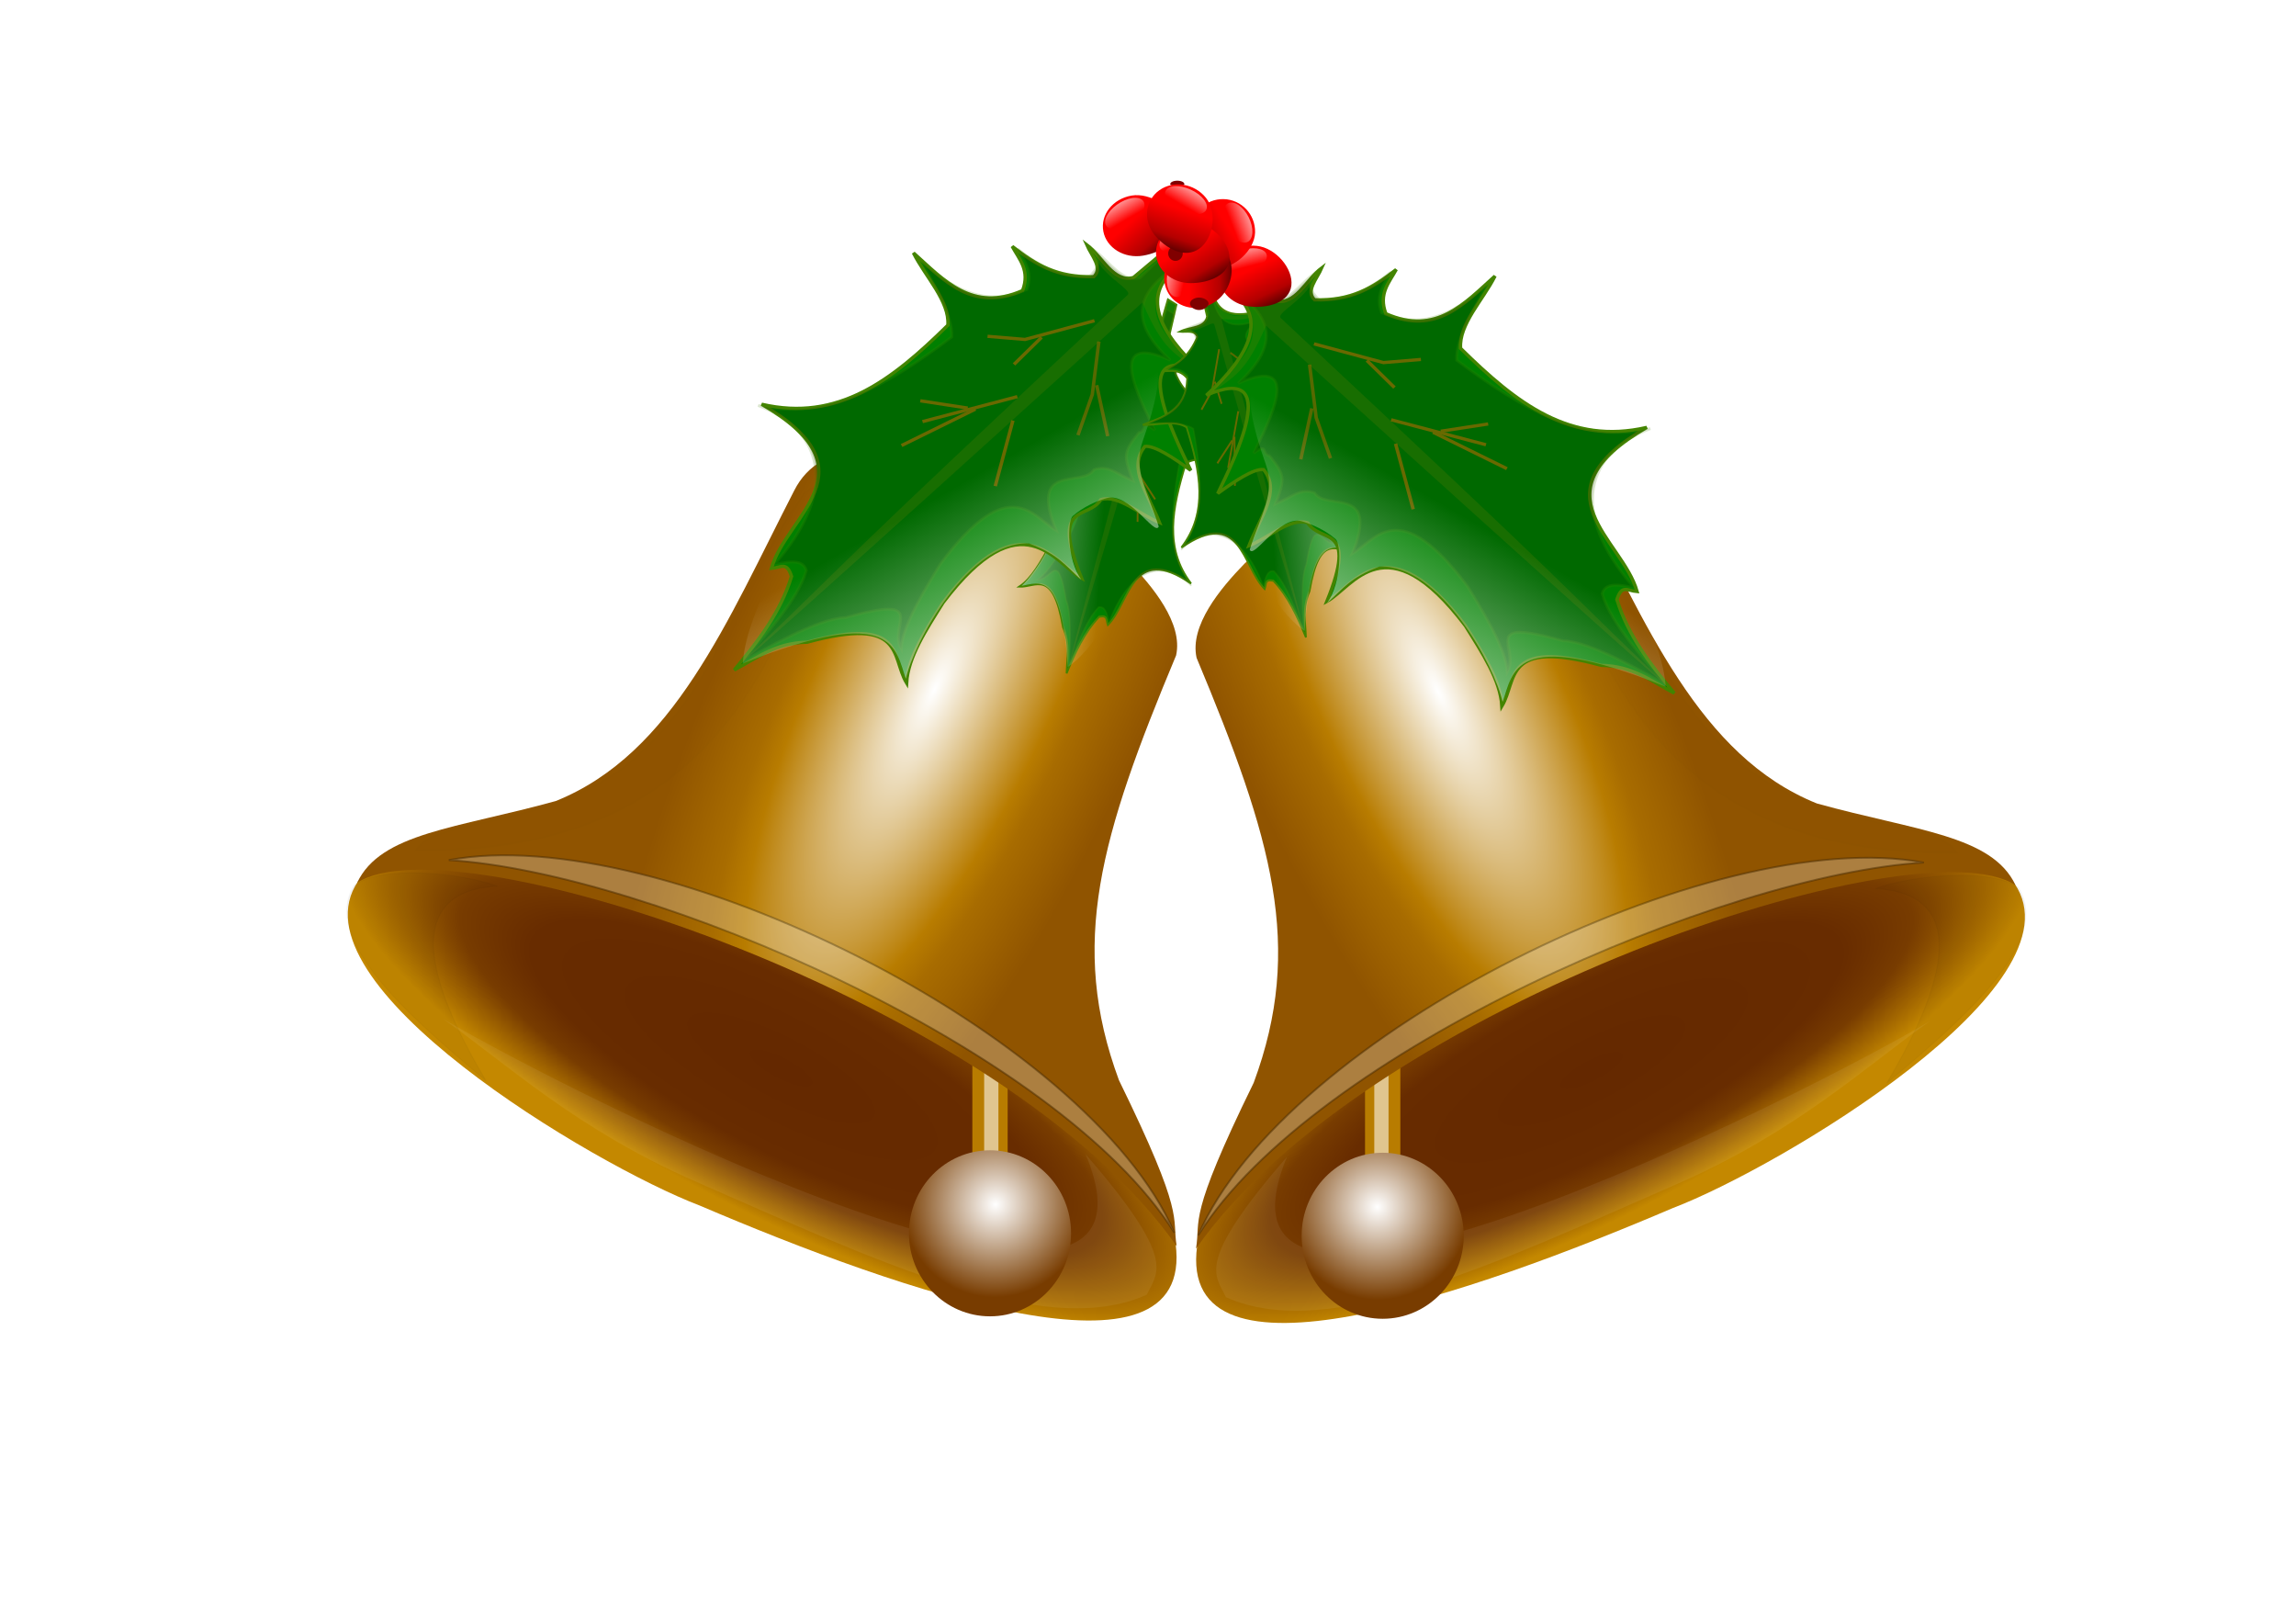 <?xml version="1.0" encoding="UTF-8" standalone="no"?>
<!-- Created with Inkscape (http://www.inkscape.org/) -->

<svg
   xmlns:dc="http://purl.org/dc/elements/1.1/"
   xmlns:cc="http://creativecommons.org/ns#"
   xmlns:rdf="http://www.w3.org/1999/02/22-rdf-syntax-ns#"
   xmlns:svg="http://www.w3.org/2000/svg"
   xmlns="http://www.w3.org/2000/svg"
   xmlns:xlink="http://www.w3.org/1999/xlink"
   xmlns:sodipodi="http://sodipodi.sourceforge.net/DTD/sodipodi-0.dtd"
   xmlns:inkscape="http://www.inkscape.org/namespaces/inkscape"
   width="1052.362"
   height="744.094"
   id="svg2"
   version="1.1"
   inkscape:version="0.48.0 r9654"
   sodipodi:docname="christmasbell.svg">
  <defs
     id="defs4">
    <linearGradient
       inkscape:collect="always"
       id="linearGradient4047">
      <stop
         style="stop-color:#ffffff;stop-opacity:1;"
         offset="0"
         id="stop4049" />
      <stop
         style="stop-color:#ffffff;stop-opacity:0;"
         offset="1"
         id="stop4051" />
    </linearGradient>
    <linearGradient
       inkscape:collect="always"
       id="linearGradient4017">
      <stop
         style="stop-color:#ff0000;stop-opacity:1;"
         offset="0"
         id="stop4019" />
      <stop
         id="stop4025"
         offset="0.52"
         style="stop-color:#b40000;stop-opacity:1" />
      <stop
         style="stop-color:#060000;stop-opacity:1"
         offset="1"
         id="stop4021" />
    </linearGradient>
    <linearGradient
       inkscape:collect="always"
       id="linearGradient3869">
      <stop
         style="stop-color:#ffffff;stop-opacity:1;"
         offset="0"
         id="stop3871" />
      <stop
         style="stop-color:#ffffff;stop-opacity:0;"
         offset="1"
         id="stop3873" />
    </linearGradient>
    <linearGradient
       id="linearGradient4149"
       inkscape:collect="always">
      <stop
         id="stop4151"
         offset="0"
         style="stop-color:#642800;stop-opacity:1" />
      <stop
         style="stop-color:#682c00;stop-opacity:1"
         offset="0.564"
         id="stop4153" />
      <stop
         style="stop-color:#783c00;stop-opacity:1"
         offset="0.724"
         id="stop4155" />
      <stop
         style="stop-color:#985c00;stop-opacity:1"
         offset="0.837"
         id="stop4157" />
      <stop
         id="stop4159"
         offset="1"
         style="stop-color:#c48800;stop-opacity:1" />
    </linearGradient>
    <linearGradient
       inkscape:collect="always"
       id="linearGradient3993">
      <stop
         style="stop-color:#000000;stop-opacity:1;"
         offset="0"
         id="stop3995" />
      <stop
         style="stop-color:#000000;stop-opacity:0;"
         offset="1"
         id="stop3997" />
    </linearGradient>
    <linearGradient
       inkscape:collect="always"
       id="linearGradient3945">
      <stop
         style="stop-color:#ffffff;stop-opacity:1"
         offset="0"
         id="stop3947" />
      <stop
         style="stop-color:#783c00;stop-opacity:1"
         offset="1"
         id="stop3949" />
    </linearGradient>
    <linearGradient
       inkscape:collect="always"
       id="linearGradient3883">
      <stop
         style="stop-color:#a86c00;stop-opacity:1;"
         offset="0"
         id="stop3885" />
      <stop
         id="stop3895"
         offset="0.341"
         style="stop-color:#9c6000;stop-opacity:1" />
      <stop
         style="stop-color:#a86c00;stop-opacity:0;"
         offset="1"
         id="stop3887" />
    </linearGradient>
    <linearGradient
       id="linearGradient3861">
      <stop
         id="stop3865"
         offset="0"
         style="stop-color:#ffffff;stop-opacity:1" />
      <stop
         style="stop-color:#d3ae62;stop-opacity:1;"
         offset="0.343"
         id="stop3893" />
      <stop
         style="stop-color:#b87c00;stop-opacity:1"
         offset="0.561"
         id="stop3881" />
      <stop
         style="stop-color:#a86c00;stop-opacity:1"
         offset="0.669"
         id="stop3879" />
      <stop
         id="stop3863"
         offset="1"
         style="stop-color:#905400;stop-opacity:1;" />
    </linearGradient>
    <linearGradient
       id="linearGradient3807">
      <stop
         style="stop-color:#ffffff;stop-opacity:1"
         offset="0"
         id="stop3809" />
      <stop
         id="stop3823"
         offset="0.289"
         style="stop-color:#e0c038;stop-opacity:1" />
      <stop
         style="stop-color:#cc980c;stop-opacity:0;"
         offset="1"
         id="stop3811" />
    </linearGradient>
    <radialGradient
       inkscape:collect="always"
       xlink:href="#linearGradient3807"
       id="radialGradient3817"
       cx="-119.752"
       cy="291.517"
       fx="-119.752"
       fy="291.517"
       r="406.214"
       gradientTransform="matrix(-0.008,-1.354,0.454,-0.003,-233.402,147.005)"
       gradientUnits="userSpaceOnUse" />
    <filter
       inkscape:collect="always"
       id="filter3971"
       x="-0.993"
       width="2.987"
       y="-0.031"
       height="1.062"
       color-interpolation-filters="sRGB">
      <feGaussianBlur
         inkscape:collect="always"
         stdDeviation="4.532"
         id="feGaussianBlur3973" />
    </filter>
    <filter
       inkscape:collect="always"
       id="filter3989"
       color-interpolation-filters="sRGB">
      <feGaussianBlur
         inkscape:collect="always"
         stdDeviation="3.865"
         id="feGaussianBlur3991" />
    </filter>
    <filter
       inkscape:collect="always"
       id="filter4023"
       color-interpolation-filters="sRGB">
      <feGaussianBlur
         inkscape:collect="always"
         stdDeviation="7.353"
         id="feGaussianBlur4025" />
    </filter>
    <filter
       inkscape:collect="always"
       id="filter4055"
       color-interpolation-filters="sRGB">
      <feGaussianBlur
         inkscape:collect="always"
         stdDeviation="5.146"
         id="feGaussianBlur4057" />
    </filter>
    <filter
       inkscape:collect="always"
       id="filter4145"
       x="-0.054"
       width="1.107"
       y="-0.109"
       height="1.219"
       color-interpolation-filters="sRGB">
      <feGaussianBlur
         inkscape:collect="always"
         stdDeviation="8.886"
         id="feGaussianBlur4147" />
    </filter>
    <linearGradient
       inkscape:collect="always"
       xlink:href="#linearGradient3883"
       id="linearGradient4192"
       gradientUnits="userSpaceOnUse"
       gradientTransform="matrix(0.904,0.428,-0.428,0.904,-31.71,-1013.947)"
       x1="1427.923"
       y1="-440.554"
       x2="1426.396"
       y2="-536.322" />
    <radialGradient
       inkscape:collect="always"
       xlink:href="#linearGradient4149"
       id="radialGradient4194"
       gradientUnits="userSpaceOnUse"
       gradientTransform="matrix(0.967,0.49,-0.141,0.279,-90.993,-1174.509)"
       cx="1442.001"
       cy="-180.577"
       fx="1442.001"
       fy="-180.577"
       r="247.064" />
    <radialGradient
       inkscape:collect="always"
       xlink:href="#linearGradient3861"
       id="radialGradient4196"
       gradientUnits="userSpaceOnUse"
       gradientTransform="matrix(0.419,0.202,-0.628,1.3,254.323,-239.495)"
       cx="1792.941"
       cy="-647.611"
       fx="1792.941"
       fy="-647.611"
       r="243.217" />
    <radialGradient
       inkscape:collect="always"
       xlink:href="#linearGradient3945"
       id="radialGradient4198"
       gradientUnits="userSpaceOnUse"
       gradientTransform="matrix(1.11,-0.249,0.244,1.084,-46.834,392.056)"
       cx="1441.504"
       cy="-441.862"
       fx="1441.504"
       fy="-441.862"
       r="44.333" />
    <linearGradient
       inkscape:collect="always"
       xlink:href="#linearGradient3993"
       id="linearGradient4200"
       gradientUnits="userSpaceOnUse"
       x1="1393.472"
       y1="-589.592"
       x2="1404.334"
       y2="-769.19" />
    <filter
       inkscape:collect="always"
       id="filter4280"
       x="-0.149"
       width="1.298"
       y="-0.1"
       height="1.201"
       color-interpolation-filters="sRGB">
      <feGaussianBlur
         inkscape:collect="always"
         stdDeviation="8.293"
         id="feGaussianBlur4282" />
    </filter>
    <linearGradient
       inkscape:collect="always"
       xlink:href="#linearGradient3883"
       id="linearGradient4321"
       gradientUnits="userSpaceOnUse"
       gradientTransform="matrix(0.904,0.428,-0.428,0.904,-31.71,-1013.947)"
       x1="1427.923"
       y1="-440.554"
       x2="1426.396"
       y2="-536.322" />
    <radialGradient
       inkscape:collect="always"
       xlink:href="#linearGradient4149"
       id="radialGradient4323"
       gradientUnits="userSpaceOnUse"
       gradientTransform="matrix(0.967,0.49,-0.141,0.279,-90.993,-1174.509)"
       cx="1442.001"
       cy="-180.577"
       fx="1442.001"
       fy="-180.577"
       r="247.064" />
    <radialGradient
       inkscape:collect="always"
       xlink:href="#linearGradient3861"
       id="radialGradient4325"
       gradientUnits="userSpaceOnUse"
       gradientTransform="matrix(0.419,0.202,-0.628,1.3,254.323,-239.495)"
       cx="1792.941"
       cy="-647.611"
       fx="1792.941"
       fy="-647.611"
       r="243.217" />
    <radialGradient
       inkscape:collect="always"
       xlink:href="#linearGradient3945"
       id="radialGradient4327"
       gradientUnits="userSpaceOnUse"
       gradientTransform="matrix(1.11,-0.249,0.244,1.084,-46.834,392.056)"
       cx="1441.504"
       cy="-441.862"
       fx="1441.504"
       fy="-441.862"
       r="44.333" />
    <linearGradient
       inkscape:collect="always"
       xlink:href="#linearGradient3993"
       id="linearGradient4329"
       gradientUnits="userSpaceOnUse"
       x1="1393.472"
       y1="-589.592"
       x2="1404.334"
       y2="-769.19" />
    <linearGradient
       inkscape:collect="always"
       xlink:href="#linearGradient3883"
       id="linearGradient4331"
       gradientUnits="userSpaceOnUse"
       gradientTransform="matrix(0.904,0.428,-0.428,0.904,-31.71,-1013.947)"
       x1="1427.923"
       y1="-440.554"
       x2="1426.396"
       y2="-536.322" />
    <radialGradient
       inkscape:collect="always"
       xlink:href="#linearGradient4149"
       id="radialGradient4333"
       gradientUnits="userSpaceOnUse"
       gradientTransform="matrix(0.967,0.49,-0.141,0.279,-90.993,-1174.509)"
       cx="1442.001"
       cy="-180.577"
       fx="1442.001"
       fy="-180.577"
       r="247.064" />
    <radialGradient
       inkscape:collect="always"
       xlink:href="#linearGradient3861"
       id="radialGradient4335"
       gradientUnits="userSpaceOnUse"
       gradientTransform="matrix(0.419,0.202,-0.628,1.3,254.323,-239.495)"
       cx="1792.941"
       cy="-647.611"
       fx="1792.941"
       fy="-647.611"
       r="243.217" />
    <radialGradient
       inkscape:collect="always"
       xlink:href="#linearGradient3945"
       id="radialGradient4337"
       gradientUnits="userSpaceOnUse"
       gradientTransform="matrix(1.11,-0.249,0.244,1.084,-46.834,392.056)"
       cx="1441.504"
       cy="-441.862"
       fx="1441.504"
       fy="-441.862"
       r="44.333" />
    <linearGradient
       inkscape:collect="always"
       xlink:href="#linearGradient3993"
       id="linearGradient4339"
       gradientUnits="userSpaceOnUse"
       x1="1393.472"
       y1="-589.592"
       x2="1404.334"
       y2="-769.19" />
    <filter
       inkscape:collect="always"
       id="filter3852"
       color-interpolation-filters="sRGB">
      <feGaussianBlur
         inkscape:collect="always"
         stdDeviation="0.683"
         id="feGaussianBlur3854" />
    </filter>
    <filter
       inkscape:collect="always"
       id="filter3885"
       color-interpolation-filters="sRGB">
      <feGaussianBlur
         inkscape:collect="always"
         stdDeviation="1.891"
         id="feGaussianBlur3887" />
    </filter>
    <filter
       inkscape:collect="always"
       id="filter3926"
       color-interpolation-filters="sRGB">
      <feGaussianBlur
         inkscape:collect="always"
         stdDeviation="0.334"
         id="feGaussianBlur3928" />
    </filter>
    <filter
       inkscape:collect="always"
       id="filter3938"
       color-interpolation-filters="sRGB">
      <feGaussianBlur
         inkscape:collect="always"
         stdDeviation="0.189"
         id="feGaussianBlur3940" />
    </filter>
    <filter
       inkscape:collect="always"
       id="filter3942"
       x="-0.142"
       width="1.283"
       y="-0.029"
       height="1.058"
       color-interpolation-filters="sRGB">
      <feGaussianBlur
         inkscape:collect="always"
         stdDeviation="0.189"
         id="feGaussianBlur3944" />
    </filter>
    <filter
       inkscape:collect="always"
       id="filter3958"
       color-interpolation-filters="sRGB">
      <feGaussianBlur
         inkscape:collect="always"
         stdDeviation="0.19"
         id="feGaussianBlur3960" />
    </filter>
    <filter
       inkscape:collect="always"
       id="filter4092"
       color-interpolation-filters="sRGB">
      <feGaussianBlur
         inkscape:collect="always"
         stdDeviation="0.046"
         id="feGaussianBlur4094" />
    </filter>
    <filter
       inkscape:collect="always"
       id="filter4106"
       color-interpolation-filters="sRGB">
      <feGaussianBlur
         inkscape:collect="always"
         stdDeviation="0.044"
         id="feGaussianBlur4108" />
    </filter>
    <filter
       inkscape:collect="always"
       id="filter4154"
       color-interpolation-filters="sRGB">
      <feGaussianBlur
         inkscape:collect="always"
         stdDeviation="0.042"
         id="feGaussianBlur4156" />
    </filter>
    <linearGradient
       inkscape:collect="always"
       xlink:href="#linearGradient3869"
       id="linearGradient4461"
       gradientUnits="userSpaceOnUse"
       gradientTransform="translate(-21.804,20.842)"
       x1="404.149"
       y1="-1153.361"
       x2="356.074"
       y2="-1232.561" />
    <linearGradient
       inkscape:collect="always"
       xlink:href="#linearGradient3869"
       id="linearGradient4463"
       gradientUnits="userSpaceOnUse"
       gradientTransform="translate(-21.804,20.842)"
       x1="404.149"
       y1="-1153.361"
       x2="356.074"
       y2="-1232.561" />
    <linearGradient
       inkscape:collect="always"
       xlink:href="#linearGradient3869"
       id="linearGradient4465"
       gradientUnits="userSpaceOnUse"
       gradientTransform="translate(-21.804,20.842)"
       x1="404.149"
       y1="-1153.361"
       x2="356.074"
       y2="-1232.561" />
    <linearGradient
       inkscape:collect="always"
       xlink:href="#linearGradient3869"
       id="linearGradient4467"
       gradientUnits="userSpaceOnUse"
       gradientTransform="translate(-21.804,20.842)"
       x1="404.149"
       y1="-1153.361"
       x2="356.074"
       y2="-1232.561" />
    <linearGradient
       inkscape:collect="always"
       xlink:href="#linearGradient4017"
       id="linearGradient4469"
       gradientUnits="userSpaceOnUse"
       x1="432.666"
       y1="-1311.342"
       x2="440.351"
       y2="-1300.547" />
    <linearGradient
       inkscape:collect="always"
       xlink:href="#linearGradient4047"
       id="linearGradient4471"
       gradientUnits="userSpaceOnUse"
       gradientTransform="matrix(1.149,0,0,1.021,-63.327,27.52)"
       x1="428.435"
       y1="-1320.503"
       x2="432.136"
       y2="-1312.106" />
    <linearGradient
       inkscape:collect="always"
       xlink:href="#linearGradient4017"
       id="linearGradient4473"
       gradientUnits="userSpaceOnUse"
       x1="432.666"
       y1="-1311.342"
       x2="440.351"
       y2="-1300.547" />
    <linearGradient
       inkscape:collect="always"
       xlink:href="#linearGradient4047"
       id="linearGradient4475"
       gradientUnits="userSpaceOnUse"
       gradientTransform="matrix(1.149,0,0,1.021,-63.327,27.52)"
       x1="428.435"
       y1="-1320.503"
       x2="432.136"
       y2="-1312.106" />
    <linearGradient
       inkscape:collect="always"
       xlink:href="#linearGradient4017"
       id="linearGradient4477"
       gradientUnits="userSpaceOnUse"
       x1="432.666"
       y1="-1311.342"
       x2="440.351"
       y2="-1300.547" />
    <linearGradient
       inkscape:collect="always"
       xlink:href="#linearGradient4047"
       id="linearGradient4479"
       gradientUnits="userSpaceOnUse"
       gradientTransform="matrix(1.149,0,0,1.021,-63.327,27.52)"
       x1="428.435"
       y1="-1320.503"
       x2="432.136"
       y2="-1312.106" />
    <linearGradient
       inkscape:collect="always"
       xlink:href="#linearGradient4017"
       id="linearGradient4481"
       gradientUnits="userSpaceOnUse"
       x1="432.666"
       y1="-1311.342"
       x2="440.351"
       y2="-1300.547" />
    <linearGradient
       inkscape:collect="always"
       xlink:href="#linearGradient4047"
       id="linearGradient4483"
       gradientUnits="userSpaceOnUse"
       gradientTransform="matrix(1.149,0,0,1.021,-63.327,27.52)"
       x1="428.435"
       y1="-1320.503"
       x2="432.136"
       y2="-1312.106" />
    <linearGradient
       inkscape:collect="always"
       xlink:href="#linearGradient4017"
       id="linearGradient4485"
       gradientUnits="userSpaceOnUse"
       x1="432.666"
       y1="-1311.342"
       x2="440.351"
       y2="-1300.547" />
    <linearGradient
       inkscape:collect="always"
       xlink:href="#linearGradient4047"
       id="linearGradient4487"
       gradientUnits="userSpaceOnUse"
       gradientTransform="matrix(1.149,0,0,1.021,-63.327,27.52)"
       x1="428.435"
       y1="-1320.503"
       x2="432.136"
       y2="-1312.106" />
    <linearGradient
       inkscape:collect="always"
       xlink:href="#linearGradient4017"
       id="linearGradient4489"
       gradientUnits="userSpaceOnUse"
       x1="432.666"
       y1="-1311.342"
       x2="440.351"
       y2="-1300.547" />
    <linearGradient
       inkscape:collect="always"
       xlink:href="#linearGradient4047"
       id="linearGradient4491"
       gradientUnits="userSpaceOnUse"
       gradientTransform="matrix(1.149,0,0,1.021,-63.327,27.52)"
       x1="428.435"
       y1="-1320.503"
       x2="432.136"
       y2="-1312.106" />
    <linearGradient
       inkscape:collect="always"
       xlink:href="#linearGradient3883"
       id="linearGradient4612"
       gradientUnits="userSpaceOnUse"
       gradientTransform="matrix(0.904,0.428,-0.428,0.904,-31.71,-1013.947)"
       x1="1427.923"
       y1="-440.554"
       x2="1426.396"
       y2="-536.322" />
    <radialGradient
       inkscape:collect="always"
       xlink:href="#linearGradient4149"
       id="radialGradient4614"
       gradientUnits="userSpaceOnUse"
       gradientTransform="matrix(0.967,0.49,-0.141,0.279,-90.993,-1174.509)"
       cx="1442.001"
       cy="-180.577"
       fx="1442.001"
       fy="-180.577"
       r="247.064" />
    <radialGradient
       inkscape:collect="always"
       xlink:href="#linearGradient3861"
       id="radialGradient4616"
       gradientUnits="userSpaceOnUse"
       gradientTransform="matrix(0.419,0.202,-0.628,1.3,254.323,-239.495)"
       cx="1792.941"
       cy="-647.611"
       fx="1792.941"
       fy="-647.611"
       r="243.217" />
    <radialGradient
       inkscape:collect="always"
       xlink:href="#linearGradient3945"
       id="radialGradient4618"
       gradientUnits="userSpaceOnUse"
       gradientTransform="matrix(1.11,-0.249,0.244,1.084,-46.834,392.056)"
       cx="1441.504"
       cy="-441.862"
       fx="1441.504"
       fy="-441.862"
       r="44.333" />
    <linearGradient
       inkscape:collect="always"
       xlink:href="#linearGradient3993"
       id="linearGradient4620"
       gradientUnits="userSpaceOnUse"
       x1="1393.472"
       y1="-589.592"
       x2="1404.334"
       y2="-769.19" />
    <linearGradient
       inkscape:collect="always"
       xlink:href="#linearGradient3883"
       id="linearGradient4622"
       gradientUnits="userSpaceOnUse"
       gradientTransform="matrix(0.904,0.428,-0.428,0.904,-31.71,-1013.947)"
       x1="1427.923"
       y1="-440.554"
       x2="1426.396"
       y2="-536.322" />
    <radialGradient
       inkscape:collect="always"
       xlink:href="#linearGradient4149"
       id="radialGradient4624"
       gradientUnits="userSpaceOnUse"
       gradientTransform="matrix(0.967,0.49,-0.141,0.279,-90.993,-1174.509)"
       cx="1442.001"
       cy="-180.577"
       fx="1442.001"
       fy="-180.577"
       r="247.064" />
    <radialGradient
       inkscape:collect="always"
       xlink:href="#linearGradient3861"
       id="radialGradient4626"
       gradientUnits="userSpaceOnUse"
       gradientTransform="matrix(0.419,0.202,-0.628,1.3,254.323,-239.495)"
       cx="1792.941"
       cy="-647.611"
       fx="1792.941"
       fy="-647.611"
       r="243.217" />
    <radialGradient
       inkscape:collect="always"
       xlink:href="#linearGradient3945"
       id="radialGradient4628"
       gradientUnits="userSpaceOnUse"
       gradientTransform="matrix(1.11,-0.249,0.244,1.084,-46.834,392.056)"
       cx="1441.504"
       cy="-441.862"
       fx="1441.504"
       fy="-441.862"
       r="44.333" />
    <linearGradient
       inkscape:collect="always"
       xlink:href="#linearGradient3993"
       id="linearGradient4630"
       gradientUnits="userSpaceOnUse"
       x1="1393.472"
       y1="-589.592"
       x2="1404.334"
       y2="-769.19" />
    <linearGradient
       inkscape:collect="always"
       xlink:href="#linearGradient3869"
       id="linearGradient4632"
       gradientUnits="userSpaceOnUse"
       gradientTransform="translate(-21.804,20.842)"
       x1="404.149"
       y1="-1153.361"
       x2="356.074"
       y2="-1232.561" />
    <linearGradient
       inkscape:collect="always"
       xlink:href="#linearGradient3869"
       id="linearGradient4634"
       gradientUnits="userSpaceOnUse"
       gradientTransform="translate(-21.804,20.842)"
       x1="404.149"
       y1="-1153.361"
       x2="356.074"
       y2="-1232.561" />
    <linearGradient
       inkscape:collect="always"
       xlink:href="#linearGradient3869"
       id="linearGradient4636"
       gradientUnits="userSpaceOnUse"
       gradientTransform="translate(-21.804,20.842)"
       x1="404.149"
       y1="-1153.361"
       x2="356.074"
       y2="-1232.561" />
    <linearGradient
       inkscape:collect="always"
       xlink:href="#linearGradient3869"
       id="linearGradient4638"
       gradientUnits="userSpaceOnUse"
       gradientTransform="translate(-21.804,20.842)"
       x1="404.149"
       y1="-1153.361"
       x2="356.074"
       y2="-1232.561" />
    <linearGradient
       inkscape:collect="always"
       xlink:href="#linearGradient4017"
       id="linearGradient4640"
       gradientUnits="userSpaceOnUse"
       x1="432.666"
       y1="-1311.342"
       x2="440.351"
       y2="-1300.547" />
    <linearGradient
       inkscape:collect="always"
       xlink:href="#linearGradient4047"
       id="linearGradient4642"
       gradientUnits="userSpaceOnUse"
       gradientTransform="matrix(1.149,0,0,1.021,-63.327,27.52)"
       x1="428.435"
       y1="-1320.503"
       x2="432.136"
       y2="-1312.106" />
    <linearGradient
       inkscape:collect="always"
       xlink:href="#linearGradient4017"
       id="linearGradient4644"
       gradientUnits="userSpaceOnUse"
       x1="432.666"
       y1="-1311.342"
       x2="440.351"
       y2="-1300.547" />
    <linearGradient
       inkscape:collect="always"
       xlink:href="#linearGradient4047"
       id="linearGradient4646"
       gradientUnits="userSpaceOnUse"
       gradientTransform="matrix(1.149,0,0,1.021,-63.327,27.52)"
       x1="428.435"
       y1="-1320.503"
       x2="432.136"
       y2="-1312.106" />
    <linearGradient
       inkscape:collect="always"
       xlink:href="#linearGradient4017"
       id="linearGradient4648"
       gradientUnits="userSpaceOnUse"
       x1="432.666"
       y1="-1311.342"
       x2="440.351"
       y2="-1300.547" />
    <linearGradient
       inkscape:collect="always"
       xlink:href="#linearGradient4047"
       id="linearGradient4650"
       gradientUnits="userSpaceOnUse"
       gradientTransform="matrix(1.149,0,0,1.021,-63.327,27.52)"
       x1="428.435"
       y1="-1320.503"
       x2="432.136"
       y2="-1312.106" />
    <linearGradient
       inkscape:collect="always"
       xlink:href="#linearGradient4017"
       id="linearGradient4652"
       gradientUnits="userSpaceOnUse"
       x1="432.666"
       y1="-1311.342"
       x2="440.351"
       y2="-1300.547" />
    <linearGradient
       inkscape:collect="always"
       xlink:href="#linearGradient4047"
       id="linearGradient4654"
       gradientUnits="userSpaceOnUse"
       gradientTransform="matrix(1.149,0,0,1.021,-63.327,27.52)"
       x1="428.435"
       y1="-1320.503"
       x2="432.136"
       y2="-1312.106" />
    <linearGradient
       inkscape:collect="always"
       xlink:href="#linearGradient4017"
       id="linearGradient4656"
       gradientUnits="userSpaceOnUse"
       x1="432.666"
       y1="-1311.342"
       x2="440.351"
       y2="-1300.547" />
    <linearGradient
       inkscape:collect="always"
       xlink:href="#linearGradient4047"
       id="linearGradient4658"
       gradientUnits="userSpaceOnUse"
       gradientTransform="matrix(1.149,0,0,1.021,-63.327,27.52)"
       x1="428.435"
       y1="-1320.503"
       x2="432.136"
       y2="-1312.106" />
    <linearGradient
       inkscape:collect="always"
       xlink:href="#linearGradient4017"
       id="linearGradient4660"
       gradientUnits="userSpaceOnUse"
       x1="432.666"
       y1="-1311.342"
       x2="440.351"
       y2="-1300.547" />
    <linearGradient
       inkscape:collect="always"
       xlink:href="#linearGradient4047"
       id="linearGradient4662"
       gradientUnits="userSpaceOnUse"
       gradientTransform="matrix(1.149,0,0,1.021,-63.327,27.52)"
       x1="428.435"
       y1="-1320.503"
       x2="432.136"
       y2="-1312.106" />
  </defs>
  <sodipodi:namedview
     id="base"
     pagecolor="#ffffff"
     bordercolor="#666666"
     borderopacity="1.0"
     inkscape:pageopacity="0.0"
     inkscape:pageshadow="2"
     inkscape:zoom="0.16252268"
     inkscape:cx="401.48746"
     inkscape:cy="1830.2445"
     inkscape:document-units="px"
     inkscape:current-layer="layer1"
     showgrid="false"
     showborder="true"
     inkscape:window-width="1440"
     inkscape:window-height="853"
     inkscape:window-x="-4"
     inkscape:window-y="-4"
     inkscape:window-maximized="1"
     showguides="true"
     inkscape:guide-bbox="true" />
  <g
     inkscape:label="Layer 1"
     inkscape:groupmode="layer"
     id="layer1"
     transform="translate(0,-308.268)">
    <g
       id="g4493"
       transform="matrix(0.517,0,0,0.48,-109.037,709.813)">
      <g
         transform="matrix(1.63,0,0,1.798,-1262.666,1115.03)"
         id="g4161">
        <g
           id="g4202">
          <g
             id="g4284">
            <path
               inkscape:connector-curvature="0"
               style="fill:url(#linearGradient4612);fill-opacity:1;stroke:#a86c00;stroke-width:5.841;stroke-linecap:butt;stroke-linejoin:miter;stroke-miterlimit:4;stroke-opacity:0;stroke-dasharray:none"
               d="m 1478.571,-867.115 c -27.47,-12.08 -51.526,24.495 -63.859,27.101 l 80.211,38.129 c -2.13,-9.002 10.736,-50.018 -15.025,-64.601 -0.438,-0.216 -0.891,-0.437 -1.327,-0.629 z m -6.344,9.443 c 7.579,3.593 10.899,12.464 7.418,19.806 -3.48,7.341 -12.45,10.387 -20.029,6.794 -7.578,-3.593 -10.899,-12.464 -7.418,-19.806 3.48,-7.341 12.45,-10.387 20.028,-6.794 z"
               id="path3843" />
            <path
               style="fill:url(#radialGradient4614);fill-opacity:1;stroke:#bc8000;stroke-width:10.2;stroke-linecap:butt;stroke-linejoin:miter;stroke-miterlimit:4;stroke-opacity:0;stroke-dasharray:none"
               d="m 1098.795,-617.466 c -38.073,54.2 128.177,150.731 185.766,172.168 109.468,45.626 269.804,100.367 258.86,20.19 -47.177,-72.711 -182.081,-138.243 -219.094,-150.423 -46.056,-22.033 -182.611,-71.163 -225.532,-41.934 z"
               id="path3841"
               inkscape:connector-curvature="0"
               sodipodi:nodetypes="ccccc" />
            <path
               style="fill:#b87c00;fill-opacity:1;stroke:#c08400;stroke-width:0.677;stroke-linecap:round;stroke-linejoin:round;stroke-miterlimit:4;stroke-opacity:0"
               d="m 1432.894,-812.138 19.197,0 0,351.599 -19.197,0 z"
               id="rect3930"
               inkscape:connector-curvature="0" />
            <path
               inkscape:connector-curvature="0"
               id="path3953"
               d="m 1438.366,-810.138 10.949,0 0,351.599 -10.949,0 z"
               style="opacity:0.75;fill:#ffffff;fill-opacity:1;stroke:none;filter:url(#filter3971)"
               transform="matrix(0.708,0,0,1,420.949,0)" />
            <path
               style="fill:url(#radialGradient4616);fill-opacity:1;stroke:#a06400;stroke-width:10;stroke-linecap:butt;stroke-linejoin:miter;stroke-miterlimit:4;stroke-opacity:0;stroke-dasharray:none"
               d="m 1098.277,-616.667 c 12.837,-26.605 54.069,-28.806 108.029,-43.405 64.052,-25.139 93.272,-95.661 129.656,-164.793 14.897,-28.921 52.956,-23.619 85.557,-14.069 33.115,8.682 65.527,22.872 96.1,51.475 13.291,13.338 29.965,33.021 26.084,50.06 -41.185,96.219 -58.469,153.294 -31.071,225.59 36.462,72.681 28.686,72.159 31.391,88.099 -93.562,-130.215 -392.772,-227.207 -445.745,-192.957 z"
               id="path3836"
               inkscape:connector-curvature="0"
               sodipodi:nodetypes="ccccccccc" />
            <path
               style="opacity:0.25;fill:#ffffff;fill-opacity:1;stroke:none;filter:url(#filter4023)"
               d="m 1158.319,-613.256 c -151.838,41.025 199.219,181.359 276.949,206.52 -43.024,-10.396 -96.005,-16.119 -160.078,-45.784 -93.546,-43.311 -189.486,-83.376 -202.239,-138.852 6.992,-11.817 5.684,-23.141 85.37,-21.884 z"
               id="path4001"
               inkscape:connector-curvature="0"
               sodipodi:nodetypes="ccscc"
               transform="matrix(-0.613,-0.717,-0.871,0.613,1670.381,733.875)"
               inkscape:transform-center-x="304.95735"
               inkscape:transform-center-y="-48.25802" />
            <path
               style="fill:url(#radialGradient4618);fill-opacity:1;stroke:#807400;stroke-width:0.5;stroke-linecap:round;stroke-linejoin:round;stroke-miterlimit:4;stroke-opacity:0"
               d="m 1486.575,-430.539 c 0,24.346 -19.737,44.083 -44.083,44.083 -24.346,0 -44.083,-19.737 -44.083,-44.083 0,-24.346 19.737,-44.083 44.083,-44.083 24.346,0 44.083,19.737 44.083,44.083 z"
               id="path3942"
               inkscape:connector-curvature="0" />
            <path
               style="opacity:0;fill:#d09c10;fill-opacity:1;stroke:url(#linearGradient4620);stroke-width:1px;stroke-linecap:butt;stroke-linejoin:miter;stroke-opacity:1;filter:url(#filter3989)"
               d="m 1286.247,-735.281 c -3.805,87.295 204.774,40.885 212.573,168.82 0.019,-86.741 27.732,-120.435 45.637,-175.237 -67.032,-101.104 -147.162,-20.409 -208.864,-81.878 -15.571,31.187 -32.383,59.893 -49.346,88.296 z"
               id="path3975"
               inkscape:connector-curvature="0"
               sodipodi:nodetypes="ccccc" />
            <path
               style="opacity:0.091;fill:#000000;stroke:#000000;stroke-width:1.043px;stroke-linecap:butt;stroke-linejoin:miter;stroke-opacity:1;filter:url(#filter4055)"
               d="m 1411.205,-839.613 c -58.414,-8.334 -63.547,65.244 -86.947,100.475 -54.166,99.171 -142.954,111.602 -211.573,111.494 11.433,-19.3 74.379,-11.53 126.07,-49.015 56.354,-45.471 61.245,-94.436 106.608,-157.001 11.166,-9.132 38.87,-14.186 65.842,-5.954 z"
               id="path4027"
               inkscape:connector-curvature="0"
               sodipodi:nodetypes="cccccc"
               transform="matrix(0.908,0,0,0.921,119.882,-55.771)" />
            <path
               style="opacity:0.5;fill:#ffffff;fill-opacity:1;stroke:#000000;stroke-width:1px;stroke-linecap:butt;stroke-linejoin:miter;stroke-opacity:1;filter:url(#filter4145)"
               d="m 1148.159,-628.7 c 114.126,-21.072 347.866,91.79 394.639,197.901 -62.804,-97.945 -286.171,-191.599 -394.639,-197.901 z"
               id="path4059"
               inkscape:connector-curvature="0"
               sodipodi:nodetypes="ccc" />
            <path
               style="opacity:0.19;fill:#000000;stroke:#000000;stroke-width:1px;stroke-linecap:butt;stroke-linejoin:miter;stroke-opacity:1;filter:url(#filter4280)"
               d="m 1237.474,-411.43 c -65.137,3.527 -81.245,57.141 -10.18,185.635 -68.423,-61.755 -146.791,-134.829 -116.596,-186.733 23.232,-18.459 92.721,-12.317 126.775,1.098 z"
               id="path4214"
               inkscape:connector-curvature="0"
               transform="matrix(0.613,0,0,0.556,415.943,-386.1)"
               sodipodi:nodetypes="cccc" />
          </g>
          <g
             transform="matrix(-1,0,0,1,3098.558,1.301)"
             id="g4297">
            <path
               id="path4299"
               d="m 1478.571,-867.115 c -27.47,-12.08 -51.526,24.495 -63.859,27.101 l 80.211,38.129 c -2.13,-9.002 10.736,-50.018 -15.025,-64.601 -0.438,-0.216 -0.891,-0.437 -1.327,-0.629 z m -6.344,9.443 c 7.579,3.593 10.899,12.464 7.418,19.806 -3.48,7.341 -12.45,10.387 -20.029,6.794 -7.578,-3.593 -10.899,-12.464 -7.418,-19.806 3.48,-7.341 12.45,-10.387 20.028,-6.794 z"
               style="fill:url(#linearGradient4622);fill-opacity:1;stroke:#a86c00;stroke-width:5.841;stroke-linecap:butt;stroke-linejoin:miter;stroke-miterlimit:4;stroke-opacity:0;stroke-dasharray:none"
               inkscape:connector-curvature="0" />
            <path
               sodipodi:nodetypes="ccccc"
               inkscape:connector-curvature="0"
               id="path4301"
               d="m 1098.795,-617.466 c -38.073,54.2 128.177,150.731 185.766,172.168 109.468,45.626 269.804,100.367 258.86,20.19 -47.177,-72.711 -182.081,-138.243 -219.094,-150.423 -46.056,-22.033 -182.611,-71.163 -225.532,-41.934 z"
               style="fill:url(#radialGradient4624);fill-opacity:1;stroke:#bc8000;stroke-width:10.2;stroke-linecap:butt;stroke-linejoin:miter;stroke-miterlimit:4;stroke-opacity:0;stroke-dasharray:none" />
            <path
               inkscape:connector-curvature="0"
               id="path4303"
               d="m 1432.894,-812.138 19.197,0 0,351.599 -19.197,0 z"
               style="fill:#b87c00;fill-opacity:1;stroke:#c08400;stroke-width:0.677;stroke-linecap:round;stroke-linejoin:round;stroke-miterlimit:4;stroke-opacity:0" />
            <path
               transform="matrix(0.708,0,0,1,420.949,0)"
               style="opacity:0.75;fill:#ffffff;fill-opacity:1;stroke:none;filter:url(#filter3971)"
               d="m 1438.366,-810.138 10.949,0 0,351.599 -10.949,0 z"
               id="path4305"
               inkscape:connector-curvature="0" />
            <path
               sodipodi:nodetypes="ccccccccc"
               inkscape:connector-curvature="0"
               id="path4307"
               d="m 1098.277,-616.667 c 12.837,-26.605 54.069,-28.806 108.029,-43.405 64.052,-25.139 93.272,-95.661 129.656,-164.793 14.897,-28.921 52.956,-23.619 85.557,-14.069 33.115,8.682 65.527,22.872 96.1,51.475 13.291,13.338 29.965,33.021 26.084,50.06 -41.185,96.219 -58.469,153.294 -31.071,225.59 36.462,72.681 28.686,72.159 31.391,88.099 -93.562,-130.215 -392.772,-227.207 -445.745,-192.957 z"
               style="fill:url(#radialGradient4626);fill-opacity:1;stroke:#a06400;stroke-width:10;stroke-linecap:butt;stroke-linejoin:miter;stroke-miterlimit:4;stroke-opacity:0;stroke-dasharray:none" />
            <path
               inkscape:transform-center-y="-48.25802"
               inkscape:transform-center-x="304.95735"
               transform="matrix(-0.613,-0.717,-0.871,0.613,1670.381,733.875)"
               sodipodi:nodetypes="ccscc"
               inkscape:connector-curvature="0"
               id="path4309"
               d="m 1158.319,-613.256 c -151.838,41.025 199.219,181.359 276.949,206.52 -43.024,-10.396 -96.005,-16.119 -160.078,-45.784 -93.546,-43.311 -189.486,-83.376 -202.239,-138.852 6.992,-11.817 5.684,-23.141 85.37,-21.884 z"
               style="opacity:0.25;fill:#ffffff;fill-opacity:1;stroke:none;filter:url(#filter4023)" />
            <path
               inkscape:connector-curvature="0"
               id="path4311"
               d="m 1486.575,-430.539 c 0,24.346 -19.737,44.083 -44.083,44.083 -24.346,0 -44.083,-19.737 -44.083,-44.083 0,-24.346 19.737,-44.083 44.083,-44.083 24.346,0 44.083,19.737 44.083,44.083 z"
               style="fill:url(#radialGradient4628);fill-opacity:1;stroke:#807400;stroke-width:0.5;stroke-linecap:round;stroke-linejoin:round;stroke-miterlimit:4;stroke-opacity:0" />
            <path
               sodipodi:nodetypes="ccccc"
               inkscape:connector-curvature="0"
               id="path4313"
               d="m 1286.247,-735.281 c -3.805,87.295 204.774,40.885 212.573,168.82 0.019,-86.741 27.732,-120.435 45.637,-175.237 -67.032,-101.104 -147.162,-20.409 -208.864,-81.878 -15.571,31.187 -32.383,59.893 -49.346,88.296 z"
               style="opacity:0;fill:#d09c10;fill-opacity:1;stroke:url(#linearGradient4630);stroke-width:1px;stroke-linecap:butt;stroke-linejoin:miter;stroke-opacity:1;filter:url(#filter3989)" />
            <path
               transform="matrix(0.908,0,0,0.921,119.882,-55.771)"
               sodipodi:nodetypes="cccccc"
               inkscape:connector-curvature="0"
               id="path4315"
               d="m 1411.205,-839.613 c -58.414,-8.334 -63.547,65.244 -86.947,100.475 -54.166,99.171 -142.954,111.602 -211.573,111.494 11.433,-19.3 74.379,-11.53 126.07,-49.015 56.354,-45.471 61.245,-94.436 106.608,-157.001 11.166,-9.132 38.87,-14.186 65.842,-5.954 z"
               style="opacity:0.091;fill:#000000;stroke:#000000;stroke-width:1.043px;stroke-linecap:butt;stroke-linejoin:miter;stroke-opacity:1;filter:url(#filter4055)" />
            <path
               sodipodi:nodetypes="ccc"
               inkscape:connector-curvature="0"
               id="path4317"
               d="m 1148.159,-628.7 c 114.126,-21.072 347.866,91.79 394.639,197.901 -62.804,-97.945 -286.171,-191.599 -394.639,-197.901 z"
               style="opacity:0.5;fill:#ffffff;fill-opacity:1;stroke:#000000;stroke-width:1px;stroke-linecap:butt;stroke-linejoin:miter;stroke-opacity:1;filter:url(#filter4145)" />
            <path
               sodipodi:nodetypes="cccc"
               transform="matrix(0.613,0,0,0.556,415.943,-386.1)"
               inkscape:connector-curvature="0"
               id="path4319"
               d="m 1237.474,-411.43 c -65.137,3.527 -81.245,57.141 -10.18,185.635 -68.423,-61.755 -146.791,-134.829 -116.596,-186.733 23.232,-18.459 92.721,-12.317 126.775,1.098 z"
               style="opacity:0.19;fill:#000000;stroke:#000000;stroke-width:1px;stroke-linecap:butt;stroke-linejoin:miter;stroke-opacity:1;filter:url(#filter4280)" />
          </g>
        </g>
      </g>
      <g
         transform="matrix(3.048,0,0,3.097,0.537,3409.234)"
         id="g4369">
        <g
           transform="matrix(-0.237,-0.556,-0.465,0.284,-94.254,-680.876)"
           id="g4187"
           inkscape:transform-center-x="14.006579"
           inkscape:transform-center-y="59.672428">
          <path
             style="fill:#008000;stroke:#438400;stroke-width:1px;stroke-linecap:butt;stroke-linejoin:miter;stroke-opacity:1"
             d="m 410.109,-1296.015 -18.143,16.127 c -5.823,1.79 -9.127,-6.5 -13.608,-10.08 1.398,3.405 4.8,7.144 2.053,9.858 -10.647,0.303 -16.838,-3.64 -23.724,-9.354 2.069,4.005 5.238,7.461 3.024,13.607 -14.669,6.86 -22.903,-3.171 -31.751,-11.592 3.502,7.425 10.545,14.849 10.018,22.273 -16.294,17.013 -31.891,29.859 -54.184,24.376 33.198,20.392 7.124,34.317 2.839,50.62 2.881,-0.257 4.413,-2.292 5.863,2.458 -3.201,11.03 -9.756,20.047 -16.668,28.85 6.663,-3.698 11.892,-8.348 21.229,-8.568 28.541,-8.235 24.384,4.511 28.887,12.538 0.432,-7.901 5.601,-16.259 10.584,-24.695 23.158,-32.373 32.767,-11.906 40.319,-7.56 -9.169,-23.909 1.871,-17.802 5.605,-24.228 5.018,-1.673 11.37,4.653 17.074,7.093 -3.219,-8.826 -9.438,-16.777 -4.253,-23.503 2.839,-0.37 8.4,3.574 13.325,7.375 -4.783,-10.456 -18.985,-40.578 3.307,-30.276 -12.908,-12.568 -17.985,-23.913 -6.835,-32.722 l 9.576,-9.576 z"
             id="path4189"
             inkscape:connector-curvature="0"
             sodipodi:nodetypes="cccccccccccccccccccccccc" />
          <g
             id="g4191"
             transform="translate(-21.804,20.842)">
            <path
               inkscape:connector-curvature="0"
               id="path4193"
               d="m 403.693,-1280.975 -1.924,16.353 -4.168,12.505 0,0"
               style="opacity:0.9;fill:none;stroke:#808000;stroke-width:1px;stroke-linecap:butt;stroke-linejoin:miter;stroke-opacity:1;filter:url(#filter3938)" />
            <path
               inkscape:connector-curvature="0"
               id="path4195"
               d="m 403.051,-1267.507 3.206,15.712"
               style="opacity:0.9;fill:none;stroke:#808000;stroke-width:1px;stroke-linecap:butt;stroke-linejoin:miter;stroke-opacity:1;filter:url(#filter3942)" />
          </g>
          <g
             id="g4197"
             transform="translate(-21.804,20.842)">
            <path
               inkscape:connector-curvature="0"
               id="path4199"
               d="m 379.965,-1263.98 -27.576,7.696"
               style="fill:#808000;stroke:#808000;stroke-width:1px;stroke-linecap:butt;stroke-linejoin:miter;stroke-opacity:1" />
            <path
               sodipodi:nodetypes="cc"
               inkscape:connector-curvature="0"
               id="path4201"
               d="m 367.78,-1260.133 -21.483,11.223"
               style="fill:#808000;stroke:#808000;stroke-width:1px;stroke-linecap:butt;stroke-linejoin:miter;stroke-opacity:1" />
            <path
               sodipodi:nodetypes="cc"
               inkscape:connector-curvature="0"
               id="path4203"
               d="m 351.748,-1262.698 13.788,2.244"
               style="fill:#808000;stroke:#808000;stroke-width:1px;stroke-linecap:butt;stroke-linejoin:miter;stroke-opacity:1" />
          </g>
          <g
             id="g4205"
             style="filter:url(#filter3926)"
             transform="translate(-21.804,20.842)">
            <path
               inkscape:connector-curvature="0"
               id="path4207"
               d="m 402.41,-1287.387 -20.201,5.772 -10.902,-0.962"
               style="fill:none;stroke:#808000;stroke-width:1px;stroke-linecap:butt;stroke-linejoin:miter;stroke-opacity:1" />
            <path
               inkscape:connector-curvature="0"
               id="path4209"
               d="m 387.019,-1282.257 -8.016,8.337"
               style="fill:none;stroke:#808000;stroke-width:1px;stroke-linecap:butt;stroke-linejoin:miter;stroke-opacity:1" />
          </g>
          <path
             style="fill:none;stroke:#808000;stroke-width:1px;stroke-linecap:butt;stroke-linejoin:miter;stroke-opacity:1;filter:url(#filter3958)"
             d="m 356.878,-1235.764 -5.13,20.201"
             id="path4211"
             inkscape:connector-curvature="0" />
          <path
             sodipodi:nodetypes="cccccccccccccccccccccccc"
             inkscape:connector-curvature="0"
             id="path4213"
             d="m 406.519,-1292.867 -12.633,13.099 c -5.084,1.596 -8.929,-4.835 -12.841,-8.027 1.22,3.037 0.663,5.088 -1.735,7.509 -9.295,0.27 -15.02,-3.245 -21.032,-8.342 1.806,3.572 4.573,6.974 2.64,12.455 -12.806,6.118 -22.88,-1.225 -30.604,-8.734 3.057,6.621 9.205,16.769 8.746,23.39 -19.035,15.172 -36.818,25.986 -56.281,21.096 18.401,7.282 24.176,25.472 4.723,48.989 2.515,-0.229 8.021,-2.364 9.287,1.872 -2.795,9.836 -12.365,20.122 -18.399,27.972 5.817,-3.298 21.604,-13.216 29.755,-13.412 24.917,-7.343 12.31,2.419 16.24,9.578 0.377,-7.046 7.134,-18.667 11.484,-26.191 20.217,-28.869 27.003,-14.145 33.595,-10.269 -8.005,-21.322 7.726,-12.989 10.986,-18.72 4.381,-1.492 6.399,1.263 11.378,3.439 -2.81,-7.871 -2.788,-8.869 1.738,-14.867 2.478,-0.33 0.279,-4.188 4.578,-0.798 -4.176,-9.324 -14.97,-30.735 4.49,-21.548 -11.269,-11.208 -10.25,-19.401 -0.516,-27.257 l 8.36,-8.539 z"
             style="opacity:0.42;fill:#000000;stroke:#438400;stroke-width:0.882px;stroke-linecap:butt;stroke-linejoin:miter;stroke-opacity:1;filter:url(#filter3885)" />
          <path
             style="opacity:0.45;fill:#778008;fill-opacity:1;stroke:none;filter:url(#filter3852)"
             d="m 277.015,-1160.243 c 1.696,-0.566 117.543,-111.943 117.543,-111.943 5.946,14.884 9.323,15.466 15.947,21.032 -3.938,-7.508 -17.844,-14.001 -9.612,-28.047 l 13.513,-13.685 -5.031,-2.714 c -19.816,20.815 -19.929,19.56 -29.4,7.242 1.717,7.749 12.303,12.307 10.173,13.964 -88.162,87.257 -75.53,75.887 -113.134,114.151 z"
             id="path4215"
             inkscape:connector-curvature="0"
             sodipodi:nodetypes="ccccccccc" />
          <path
             style="fill:url(#linearGradient4632);fill-opacity:1;stroke:none"
             d="m 376.758,-1186.705 c -4.242,-6.296 -4.072,-18.15 -2.44,-19.656 2.958,-2.729 6.579,-4.459 9.782,-5.478 6.528,-2.076 14.15,11.957 15.19,8.718 -3.249,-10.953 -7.672,-17.387 -4.602,-26.507 15.898,-47.231 -15.936,-18.978 -17.486,-16.801 -53.414,-11.087 -97.356,57.69 -98.888,85.567 44.952,-19.179 44.31,-4.007 47.43,4.677 2.215,-10.871 18.243,-42.528 35.823,-41.702 8.664,3.462 10.366,6.655 15.19,11.182 z"
             id="path4217"
             inkscape:connector-curvature="0"
             sodipodi:nodetypes="csscsccccc" />
        </g>
        <g
           id="g3998"
           transform="translate(6.754,-5.523)">
          <path
             sodipodi:nodetypes="cccccccccccccccccccccccc"
             inkscape:connector-curvature="0"
             id="path3071"
             d="m 410.109,-1296.015 -18.143,16.127 c -5.823,1.79 -9.127,-6.5 -13.608,-10.08 1.398,3.405 4.8,7.144 2.053,9.858 -10.647,0.303 -16.838,-3.64 -23.724,-9.354 2.069,4.005 5.238,7.461 3.024,13.607 -14.669,6.86 -22.903,-3.171 -31.751,-11.592 3.502,7.425 10.545,14.849 10.018,22.273 -16.294,17.013 -31.891,29.859 -54.184,24.376 33.198,20.392 7.124,34.317 2.839,50.62 2.881,-0.257 4.413,-2.292 5.863,2.458 -3.201,11.03 -9.756,20.047 -16.668,28.85 6.663,-3.698 11.892,-8.348 21.229,-8.568 28.541,-8.235 24.384,4.511 28.887,12.538 0.432,-7.901 5.601,-16.259 10.584,-24.695 23.158,-32.373 32.767,-11.906 40.319,-7.56 -9.169,-23.909 1.871,-17.802 5.605,-24.228 5.018,-1.673 11.37,4.653 17.074,7.093 -3.219,-8.826 -9.438,-16.777 -4.253,-23.503 2.839,-0.37 8.4,3.574 13.325,7.375 -4.783,-10.456 -18.985,-40.578 3.307,-30.276 -12.908,-12.568 -17.985,-23.913 -6.835,-32.722 l 9.576,-9.576 z"
             style="fill:#008000;stroke:#438400;stroke-width:1px;stroke-linecap:butt;stroke-linejoin:miter;stroke-opacity:1" />
          <g
             transform="translate(-21.804,20.842)"
             id="g3946">
            <path
               style="opacity:0.9;fill:none;stroke:#808000;stroke-width:1px;stroke-linecap:butt;stroke-linejoin:miter;stroke-opacity:1;filter:url(#filter3938)"
               d="m 403.693,-1280.975 -1.924,16.353 -4.168,12.505 0,0"
               id="path3889"
               inkscape:connector-curvature="0" />
            <path
               style="opacity:0.9;fill:none;stroke:#808000;stroke-width:1px;stroke-linecap:butt;stroke-linejoin:miter;stroke-opacity:1;filter:url(#filter3942)"
               d="m 403.051,-1267.507 3.206,15.712"
               id="path3895"
               inkscape:connector-curvature="0" />
          </g>
          <g
             transform="translate(-21.804,20.842)"
             id="g3905">
            <path
               style="fill:#808000;stroke:#808000;stroke-width:1px;stroke-linecap:butt;stroke-linejoin:miter;stroke-opacity:1"
               d="m 379.965,-1263.98 -27.576,7.696"
               id="path3899"
               inkscape:connector-curvature="0" />
            <path
               style="fill:#808000;stroke:#808000;stroke-width:1px;stroke-linecap:butt;stroke-linejoin:miter;stroke-opacity:1"
               d="m 367.78,-1260.133 -21.483,11.223"
               id="path3901"
               inkscape:connector-curvature="0"
               sodipodi:nodetypes="cc" />
            <path
               style="fill:#808000;stroke:#808000;stroke-width:1px;stroke-linecap:butt;stroke-linejoin:miter;stroke-opacity:1"
               d="m 351.748,-1262.698 13.788,2.244"
               id="path3903"
               inkscape:connector-curvature="0"
               sodipodi:nodetypes="cc" />
          </g>
          <g
             transform="translate(-21.804,20.842)"
             style="filter:url(#filter3926)"
             id="g3910">
            <path
               style="fill:none;stroke:#808000;stroke-width:1px;stroke-linecap:butt;stroke-linejoin:miter;stroke-opacity:1"
               d="m 402.41,-1287.387 -20.201,5.772 -10.902,-0.962"
               id="path3891"
               inkscape:connector-curvature="0" />
            <path
               style="fill:none;stroke:#808000;stroke-width:1px;stroke-linecap:butt;stroke-linejoin:miter;stroke-opacity:1"
               d="m 387.019,-1282.257 -8.016,8.337"
               id="path3893"
               inkscape:connector-curvature="0" />
          </g>
          <path
             inkscape:connector-curvature="0"
             id="path3897"
             d="m 356.878,-1235.764 -5.13,20.201"
             style="fill:none;stroke:#808000;stroke-width:1px;stroke-linecap:butt;stroke-linejoin:miter;stroke-opacity:1;filter:url(#filter3958)" />
          <path
             style="opacity:0.42;fill:#000000;stroke:#438400;stroke-width:0.882px;stroke-linecap:butt;stroke-linejoin:miter;stroke-opacity:1;filter:url(#filter3885)"
             d="m 406.519,-1292.867 -12.633,13.099 c -5.084,1.596 -8.929,-4.835 -12.841,-8.027 1.22,3.037 0.663,5.088 -1.735,7.509 -9.295,0.27 -15.02,-3.245 -21.032,-8.342 1.806,3.572 4.573,6.974 2.64,12.455 -12.806,6.118 -22.88,-1.225 -30.604,-8.734 3.057,6.621 9.205,16.769 8.746,23.39 -19.035,15.172 -36.818,25.986 -56.281,21.096 18.401,7.282 24.176,25.472 4.723,48.989 2.515,-0.229 8.021,-2.364 9.287,1.872 -2.795,9.836 -12.365,20.122 -18.399,27.972 5.817,-3.298 21.604,-13.216 29.755,-13.412 24.917,-7.343 12.31,2.419 16.24,9.578 0.377,-7.046 7.134,-18.667 11.484,-26.191 20.217,-28.869 27.003,-14.145 33.595,-10.269 -8.005,-21.322 7.726,-12.989 10.986,-18.72 4.381,-1.492 6.399,1.263 11.378,3.439 -2.81,-7.871 -2.788,-8.869 1.738,-14.867 2.478,-0.33 0.279,-4.188 4.578,-0.798 -4.176,-9.324 -14.97,-30.735 4.49,-21.548 -11.269,-11.208 -10.25,-19.401 -0.516,-27.257 l 8.36,-8.539 z"
             id="path3856"
             inkscape:connector-curvature="0"
             sodipodi:nodetypes="cccccccccccccccccccccccc" />
          <path
             sodipodi:nodetypes="ccccccccc"
             inkscape:connector-curvature="0"
             id="path3842"
             d="m 277.015,-1160.243 c 1.696,-0.566 117.543,-111.943 117.543,-111.943 5.946,14.884 9.323,15.466 15.947,21.032 -3.938,-7.508 -17.844,-14.001 -9.612,-28.047 l 13.513,-13.685 -5.031,-2.714 c -19.816,20.815 -19.929,19.56 -29.4,7.242 1.717,7.749 12.303,12.307 10.173,13.964 -88.162,87.257 -75.53,75.887 -113.134,114.151 z"
             style="opacity:0.45;fill:#778008;fill-opacity:1;stroke:none;filter:url(#filter3852)" />
          <path
             sodipodi:nodetypes="csscsccccc"
             inkscape:connector-curvature="0"
             id="path3858"
             d="m 376.758,-1186.705 c -4.242,-6.296 -4.072,-18.15 -2.44,-19.656 2.958,-2.729 6.579,-4.459 9.782,-5.478 6.528,-2.076 14.15,11.957 15.19,8.718 -3.249,-10.953 -7.672,-17.387 -4.602,-26.507 15.898,-47.231 -15.936,-18.978 -17.486,-16.801 -53.414,-11.087 -97.356,57.69 -98.888,85.567 44.952,-19.179 44.31,-4.007 47.43,4.677 2.215,-10.871 18.243,-42.528 35.823,-41.702 8.664,3.462 10.366,6.655 15.19,11.182 z"
             style="fill:url(#linearGradient4634);fill-opacity:1;stroke:none" />
        </g>
        <g
           inkscape:transform-center-y="59.672428"
           inkscape:transform-center-x="-14.006578"
           id="g4255"
           transform="matrix(0.237,-0.556,0.465,0.284,922.36,-691.978)">
          <path
             sodipodi:nodetypes="cccccccccccccccccccccccc"
             inkscape:connector-curvature="0"
             id="path4257"
             d="m 410.109,-1296.015 -18.143,16.127 c -5.823,1.79 -9.127,-6.5 -13.608,-10.08 1.398,3.405 4.8,7.144 2.053,9.858 -10.647,0.303 -16.838,-3.64 -23.724,-9.354 2.069,4.005 5.238,7.461 3.024,13.607 -14.669,6.86 -22.903,-3.171 -31.751,-11.592 3.502,7.425 10.545,14.849 10.018,22.273 -16.294,17.013 -31.891,29.859 -54.184,24.376 33.198,20.392 7.124,34.317 2.839,50.62 2.881,-0.257 4.413,-2.292 5.863,2.458 -3.201,11.03 -9.756,20.047 -16.668,28.85 6.663,-3.698 11.892,-8.348 21.229,-8.568 28.541,-8.235 24.384,4.511 28.887,12.538 0.432,-7.901 5.601,-16.259 10.584,-24.695 23.158,-32.373 32.767,-11.906 40.319,-7.56 -9.169,-23.909 1.871,-17.802 5.605,-24.228 5.018,-1.673 11.37,4.653 17.074,7.093 -3.219,-8.826 -9.438,-16.777 -4.253,-23.503 2.839,-0.37 8.4,3.574 13.325,7.375 -4.783,-10.456 -18.985,-40.578 3.307,-30.276 -12.908,-12.568 -17.985,-23.913 -6.835,-32.722 l 9.576,-9.576 z"
             style="fill:#008000;stroke:#438400;stroke-width:1px;stroke-linecap:butt;stroke-linejoin:miter;stroke-opacity:1" />
          <g
             transform="translate(-21.804,20.842)"
             id="g4259">
            <path
               style="opacity:0.9;fill:none;stroke:#808000;stroke-width:1px;stroke-linecap:butt;stroke-linejoin:miter;stroke-opacity:1;filter:url(#filter3938)"
               d="m 403.693,-1280.975 -1.924,16.353 -4.168,12.505 0,0"
               id="path4261"
               inkscape:connector-curvature="0" />
            <path
               style="opacity:0.9;fill:none;stroke:#808000;stroke-width:1px;stroke-linecap:butt;stroke-linejoin:miter;stroke-opacity:1;filter:url(#filter3942)"
               d="m 403.051,-1267.507 3.206,15.712"
               id="path4263"
               inkscape:connector-curvature="0" />
          </g>
          <g
             transform="translate(-21.804,20.842)"
             id="g4265">
            <path
               style="fill:#808000;stroke:#808000;stroke-width:1px;stroke-linecap:butt;stroke-linejoin:miter;stroke-opacity:1"
               d="m 379.965,-1263.98 -27.576,7.696"
               id="path4267"
               inkscape:connector-curvature="0" />
            <path
               style="fill:#808000;stroke:#808000;stroke-width:1px;stroke-linecap:butt;stroke-linejoin:miter;stroke-opacity:1"
               d="m 367.78,-1260.133 -21.483,11.223"
               id="path4269"
               inkscape:connector-curvature="0"
               sodipodi:nodetypes="cc" />
            <path
               style="fill:#808000;stroke:#808000;stroke-width:1px;stroke-linecap:butt;stroke-linejoin:miter;stroke-opacity:1"
               d="m 351.748,-1262.698 13.788,2.244"
               id="path4271"
               inkscape:connector-curvature="0"
               sodipodi:nodetypes="cc" />
          </g>
          <g
             transform="translate(-21.804,20.842)"
             style="filter:url(#filter3926)"
             id="g4273">
            <path
               style="fill:none;stroke:#808000;stroke-width:1px;stroke-linecap:butt;stroke-linejoin:miter;stroke-opacity:1"
               d="m 402.41,-1287.387 -20.201,5.772 -10.902,-0.962"
               id="path4275"
               inkscape:connector-curvature="0" />
            <path
               style="fill:none;stroke:#808000;stroke-width:1px;stroke-linecap:butt;stroke-linejoin:miter;stroke-opacity:1"
               d="m 387.019,-1282.257 -8.016,8.337"
               id="path4277"
               inkscape:connector-curvature="0" />
          </g>
          <path
             inkscape:connector-curvature="0"
             id="path4279"
             d="m 356.878,-1235.764 -5.13,20.201"
             style="fill:none;stroke:#808000;stroke-width:1px;stroke-linecap:butt;stroke-linejoin:miter;stroke-opacity:1;filter:url(#filter3958)" />
          <path
             style="opacity:0.42;fill:#000000;stroke:#438400;stroke-width:0.882px;stroke-linecap:butt;stroke-linejoin:miter;stroke-opacity:1;filter:url(#filter3885)"
             d="m 406.519,-1292.867 -12.633,13.099 c -5.084,1.596 -8.929,-4.835 -12.841,-8.027 1.22,3.037 0.663,5.088 -1.735,7.509 -9.295,0.27 -15.02,-3.245 -21.032,-8.342 1.806,3.572 4.573,6.974 2.64,12.455 -12.806,6.118 -22.88,-1.225 -30.604,-8.734 3.057,6.621 9.205,16.769 8.746,23.39 -19.035,15.172 -36.818,25.986 -56.281,21.096 18.401,7.282 24.176,25.472 4.723,48.989 2.515,-0.229 8.021,-2.364 9.287,1.872 -2.795,9.836 -12.365,20.122 -18.399,27.972 5.817,-3.298 21.604,-13.216 29.755,-13.412 24.917,-7.343 12.31,2.419 16.24,9.578 0.377,-7.046 7.134,-18.667 11.484,-26.191 20.217,-28.869 27.003,-14.145 33.595,-10.269 -8.005,-21.322 7.726,-12.989 10.986,-18.72 4.381,-1.492 6.399,1.263 11.378,3.439 -2.81,-7.871 -2.788,-8.869 1.738,-14.867 2.478,-0.33 0.279,-4.188 4.578,-0.798 -4.176,-9.324 -14.97,-30.735 4.49,-21.548 -11.269,-11.208 -10.25,-19.401 -0.516,-27.257 l 8.36,-8.539 z"
             id="path4281"
             inkscape:connector-curvature="0"
             sodipodi:nodetypes="cccccccccccccccccccccccc" />
          <path
             sodipodi:nodetypes="ccccccccc"
             inkscape:connector-curvature="0"
             id="path4283"
             d="m 277.015,-1160.243 c 1.696,-0.566 117.543,-111.943 117.543,-111.943 5.946,14.884 9.323,15.466 15.947,21.032 -3.938,-7.508 -17.844,-14.001 -9.612,-28.047 l 13.513,-13.685 -5.031,-2.714 c -19.816,20.815 -19.929,19.56 -29.4,7.242 1.717,7.749 12.303,12.307 10.173,13.964 -88.162,87.257 -75.53,75.887 -113.134,114.151 z"
             style="opacity:0.45;fill:#778008;fill-opacity:1;stroke:none;filter:url(#filter3852)" />
          <path
             sodipodi:nodetypes="csscsccccc"
             inkscape:connector-curvature="0"
             id="path4285"
             d="m 376.758,-1186.705 c -4.242,-6.296 -4.072,-18.15 -2.44,-19.656 2.958,-2.729 6.579,-4.459 9.782,-5.478 6.528,-2.076 14.15,11.957 15.19,8.718 -3.249,-10.953 -7.672,-17.387 -4.602,-26.507 15.898,-47.231 -15.936,-18.978 -17.486,-16.801 -53.414,-11.087 -97.356,57.69 -98.888,85.567 44.952,-19.179 44.31,-4.007 47.43,4.677 2.215,-10.871 18.243,-42.528 35.823,-41.702 8.664,3.462 10.366,6.655 15.19,11.182 z"
             style="fill:url(#linearGradient4636);fill-opacity:1;stroke:none" />
        </g>
        <g
           transform="matrix(-1,0,0,1,831.813,1.614)"
           id="g4221">
          <path
             style="fill:#008000;stroke:#438400;stroke-width:1px;stroke-linecap:butt;stroke-linejoin:miter;stroke-opacity:1"
             d="m 410.109,-1296.015 -18.143,16.127 c -5.823,1.79 -9.127,-6.5 -13.608,-10.08 1.398,3.405 4.8,7.144 2.053,9.858 -10.647,0.303 -16.838,-3.64 -23.724,-9.354 2.069,4.005 5.238,7.461 3.024,13.607 -14.669,6.86 -22.903,-3.171 -31.751,-11.592 3.502,7.425 10.545,14.849 10.018,22.273 -16.294,17.013 -31.891,29.859 -54.184,24.376 33.198,20.392 7.124,34.317 2.839,50.62 2.881,-0.257 4.413,-2.292 5.863,2.458 -3.201,11.03 -9.756,20.047 -16.668,28.85 6.663,-3.698 11.892,-8.348 21.229,-8.568 28.541,-8.235 24.384,4.511 28.887,12.538 0.432,-7.901 5.601,-16.259 10.584,-24.695 23.158,-32.373 32.767,-11.906 40.319,-7.56 -9.169,-23.909 1.871,-17.802 5.605,-24.228 5.018,-1.673 11.37,4.653 17.074,7.093 -3.219,-8.826 -9.438,-16.777 -4.253,-23.503 2.839,-0.37 8.4,3.574 13.325,7.375 -4.783,-10.456 -18.985,-40.578 3.307,-30.276 -12.908,-12.568 -17.985,-23.913 -6.835,-32.722 l 9.576,-9.576 z"
             id="path4223"
             inkscape:connector-curvature="0"
             sodipodi:nodetypes="cccccccccccccccccccccccc" />
          <g
             id="g4225"
             transform="translate(-21.804,20.842)">
            <path
               inkscape:connector-curvature="0"
               id="path4227"
               d="m 403.693,-1280.975 -1.924,16.353 -4.168,12.505 0,0"
               style="opacity:0.9;fill:none;stroke:#808000;stroke-width:1px;stroke-linecap:butt;stroke-linejoin:miter;stroke-opacity:1;filter:url(#filter3938)" />
            <path
               inkscape:connector-curvature="0"
               id="path4229"
               d="m 403.051,-1267.507 3.206,15.712"
               style="opacity:0.9;fill:none;stroke:#808000;stroke-width:1px;stroke-linecap:butt;stroke-linejoin:miter;stroke-opacity:1;filter:url(#filter3942)" />
          </g>
          <g
             id="g4231"
             transform="translate(-21.804,20.842)">
            <path
               inkscape:connector-curvature="0"
               id="path4233"
               d="m 379.965,-1263.98 -27.576,7.696"
               style="fill:#808000;stroke:#808000;stroke-width:1px;stroke-linecap:butt;stroke-linejoin:miter;stroke-opacity:1" />
            <path
               sodipodi:nodetypes="cc"
               inkscape:connector-curvature="0"
               id="path4235"
               d="m 367.78,-1260.133 -21.483,11.223"
               style="fill:#808000;stroke:#808000;stroke-width:1px;stroke-linecap:butt;stroke-linejoin:miter;stroke-opacity:1" />
            <path
               sodipodi:nodetypes="cc"
               inkscape:connector-curvature="0"
               id="path4237"
               d="m 351.748,-1262.698 13.788,2.244"
               style="fill:#808000;stroke:#808000;stroke-width:1px;stroke-linecap:butt;stroke-linejoin:miter;stroke-opacity:1" />
          </g>
          <g
             id="g4239"
             style="filter:url(#filter3926)"
             transform="translate(-21.804,20.842)">
            <path
               inkscape:connector-curvature="0"
               id="path4241"
               d="m 402.41,-1287.387 -20.201,5.772 -10.902,-0.962"
               style="fill:none;stroke:#808000;stroke-width:1px;stroke-linecap:butt;stroke-linejoin:miter;stroke-opacity:1" />
            <path
               inkscape:connector-curvature="0"
               id="path4243"
               d="m 387.019,-1282.257 -8.016,8.337"
               style="fill:none;stroke:#808000;stroke-width:1px;stroke-linecap:butt;stroke-linejoin:miter;stroke-opacity:1" />
          </g>
          <path
             style="fill:none;stroke:#808000;stroke-width:1px;stroke-linecap:butt;stroke-linejoin:miter;stroke-opacity:1;filter:url(#filter3958)"
             d="m 356.878,-1235.764 -5.13,20.201"
             id="path4245"
             inkscape:connector-curvature="0" />
          <path
             sodipodi:nodetypes="cccccccccccccccccccccccc"
             inkscape:connector-curvature="0"
             id="path4247"
             d="m 406.519,-1292.867 -12.633,13.099 c -5.084,1.596 -8.929,-4.835 -12.841,-8.027 1.22,3.037 0.663,5.088 -1.735,7.509 -9.295,0.27 -15.02,-3.245 -21.032,-8.342 1.806,3.572 4.573,6.974 2.64,12.455 -12.806,6.118 -22.88,-1.225 -30.604,-8.734 3.057,6.621 9.205,16.769 8.746,23.39 -19.035,15.172 -36.818,25.986 -56.281,21.096 18.401,7.282 24.176,25.472 4.723,48.989 2.515,-0.229 8.021,-2.364 9.287,1.872 -2.795,9.836 -12.365,20.122 -18.399,27.972 5.817,-3.298 21.604,-13.216 29.755,-13.412 24.917,-7.343 12.31,2.419 16.24,9.578 0.377,-7.046 7.134,-18.667 11.484,-26.191 20.217,-28.869 27.003,-14.145 33.595,-10.269 -8.005,-21.322 7.726,-12.989 10.986,-18.72 4.381,-1.492 6.399,1.263 11.378,3.439 -2.81,-7.871 -2.788,-8.869 1.738,-14.867 2.478,-0.33 0.279,-4.188 4.578,-0.798 -4.176,-9.324 -14.97,-30.735 4.49,-21.548 -11.269,-11.208 -10.25,-19.401 -0.516,-27.257 l 8.36,-8.539 z"
             style="opacity:0.42;fill:#000000;stroke:#438400;stroke-width:0.882px;stroke-linecap:butt;stroke-linejoin:miter;stroke-opacity:1;filter:url(#filter3885)" />
          <path
             style="opacity:0.45;fill:#778008;fill-opacity:1;stroke:none;filter:url(#filter3852)"
             d="m 277.015,-1160.243 c 1.696,-0.566 117.543,-111.943 117.543,-111.943 5.946,14.884 9.323,15.466 15.947,21.032 -3.938,-7.508 -17.844,-14.001 -9.612,-28.047 l 13.513,-13.685 -5.031,-2.714 c -19.816,20.815 -19.929,19.56 -29.4,7.242 1.717,7.749 12.303,12.307 10.173,13.964 -88.162,87.257 -75.53,75.887 -113.134,114.151 z"
             id="path4249"
             inkscape:connector-curvature="0"
             sodipodi:nodetypes="ccccccccc" />
          <path
             style="fill:url(#linearGradient4638);fill-opacity:1;stroke:none"
             d="m 376.758,-1186.705 c -4.242,-6.296 -4.072,-18.15 -2.44,-19.656 2.958,-2.729 6.579,-4.459 9.782,-5.478 6.528,-2.076 14.15,11.957 15.19,8.718 -3.249,-10.953 -7.672,-17.387 -4.602,-26.507 15.898,-47.231 -15.936,-18.978 -17.486,-16.801 -53.414,-11.087 -97.356,57.69 -98.888,85.567 44.952,-19.179 44.31,-4.007 47.43,4.677 2.215,-10.871 18.243,-42.528 35.823,-41.702 8.664,3.462 10.366,6.655 15.19,11.182 z"
             id="path4251"
             inkscape:connector-curvature="0"
             sodipodi:nodetypes="csscsccccc" />
        </g>
        <g
           id="g4342">
          <g
             id="g4331"
             transform="matrix(0.993,0.115,-0.115,0.993,-148.251,-35.794)">
            <path
               sodipodi:nodetypes="sssss"
               inkscape:connector-curvature="0"
               id="path4333"
               d="m 442.471,-1309.028 c 0,4.162 -4.244,6.25 -8.317,6.25 -4.073,0 -7.375,-3.374 -7.375,-7.535 0,-4.162 3.302,-7.535 7.375,-7.535 4.073,0 8.317,4.659 8.317,8.82 z"
               style="fill:url(#linearGradient4640);fill-opacity:1;stroke:#000000;stroke-opacity:0"
               transform="matrix(1.362,0,0,1.248,-157.012,326.163)" />
            <path
               inkscape:connector-curvature="0"
               id="path4335"
               d="m 437.502,-1315.749 c 0.308,1.995 -2.179,4.65 -5.554,5.93 -3.375,1.28 -6.361,0.701 -6.669,-1.296 -0.308,-1.995 2.179,-4.651 5.554,-5.931 3.375,-1.28 6.361,-0.7 6.669,1.296 z"
               style="fill:url(#linearGradient4642);fill-opacity:1;stroke:none" />
          </g>
          <g
             inkscape:transform-center-y="-21.600935"
             inkscape:transform-center-x="24.608661"
             transform="matrix(-0.025,1,-1,-0.025,-873.582,-1766.54)"
             id="g4065">
            <path
               transform="matrix(1.362,0,0,1.248,-157.012,326.163)"
               style="fill:url(#linearGradient4644);fill-opacity:1;stroke:#000000;stroke-opacity:0"
               d="m 442.471,-1309.028 c 0,4.162 -4.244,6.25 -8.317,6.25 -4.073,0 -7.375,-3.374 -7.375,-7.535 0,-4.162 3.302,-7.535 7.375,-7.535 4.073,0 8.317,4.659 8.317,8.82 z"
               id="path4067"
               inkscape:connector-curvature="0"
               sodipodi:nodetypes="sssss" />
            <path
               style="fill:url(#linearGradient4646);fill-opacity:1;stroke:none"
               d="m 437.502,-1315.749 c 0.308,1.995 -2.179,4.65 -5.554,5.93 -3.375,1.28 -6.361,0.701 -6.669,-1.296 -0.308,-1.995 2.179,-4.651 5.554,-5.931 3.375,-1.28 6.361,-0.7 6.669,1.296 z"
               id="path4069"
               inkscape:connector-curvature="0" />
          </g>
          <g
             transform="translate(2.379,0)"
             id="g4096">
            <g
               transform="translate(-50.038,42.382)"
               id="g4116">
              <g
                 transform="matrix(0.57,-0.822,0.822,0.57,1293.456,-225.038)"
                 id="g4059">
                <path
                   sodipodi:nodetypes="sssss"
                   inkscape:connector-curvature="0"
                   id="path4061"
                   d="m 442.219,-1309.905 c 0,4.162 -3.992,7.127 -8.065,7.127 -4.073,0 -7.375,-3.374 -7.375,-7.535 0,-4.162 3.302,-7.535 7.375,-7.535 4.073,0 8.065,3.782 8.065,7.944 z"
                   style="fill:url(#linearGradient4648);fill-opacity:1;stroke:#000000;stroke-opacity:0"
                   transform="matrix(1.362,0,0,1.248,-157.012,326.163)" />
                <path
                   inkscape:connector-curvature="0"
                   id="path4063"
                   d="m 437.502,-1315.749 c 0.308,1.995 -2.179,4.65 -5.554,5.93 -3.375,1.28 -6.361,0.701 -6.669,-1.296 -0.308,-1.995 2.179,-4.651 5.554,-5.931 3.375,-1.28 6.361,-0.7 6.669,1.296 z"
                   style="fill:url(#linearGradient4650);fill-opacity:1;stroke:none" />
              </g>
              <path
                 sodipodi:nodetypes="sssss"
                 style="fill:#800000;fill-opacity:1;stroke:none;filter:url(#filter4092)"
                 d="m 468.204,-1319.737 c 0,1.062 -1.505,1.99 -2.771,1.99 -1.266,0 -2.634,-0.929 -2.634,-1.99 0,-1.062 1.368,-1.854 2.634,-1.854 1.266,0 2.771,0.792 2.771,1.854 z"
                 id="path4086"
                 inkscape:connector-curvature="0" />
            </g>
          </g>
          <g
             id="g4122"
             transform="matrix(0.984,-0.179,0.179,0.984,206.799,64.515)">
            <path
               sodipodi:nodetypes="sssss"
               inkscape:connector-curvature="0"
               id="path4124"
               d="m 442.471,-1309.028 c 0,4.162 -4.244,6.25 -8.317,6.25 -4.073,0 -7.375,-3.374 -7.375,-7.535 0,-4.162 3.302,-7.535 7.375,-7.535 4.073,0 8.317,4.659 8.317,8.82 z"
               style="fill:url(#linearGradient4652);fill-opacity:1;stroke:#000000;stroke-opacity:0"
               transform="matrix(1.362,0,0,1.248,-157.012,326.163)" />
            <path
               inkscape:connector-curvature="0"
               id="path4126"
               d="m 437.502,-1315.749 c 0.308,1.995 -2.179,4.65 -5.554,5.93 -3.375,1.28 -6.361,0.701 -6.669,-1.296 -0.308,-1.995 2.179,-4.651 5.554,-5.931 3.375,-1.28 6.361,-0.7 6.669,1.296 z"
               style="fill:url(#linearGradient4654);fill-opacity:1;stroke:none" />
          </g>
          <g
             transform="translate(-44.104,-16.132)"
             id="g4110">
            <g
               id="g4055"
               transform="translate(25.102,32.173)">
              <path
                 sodipodi:nodetypes="sssss"
                 inkscape:connector-curvature="0"
                 id="path4015"
                 d="m 442.471,-1309.028 c 0,4.162 -4.244,6.25 -8.317,6.25 -4.073,0 -7.375,-3.374 -7.375,-7.535 0,-4.162 3.302,-7.535 7.375,-7.535 4.073,0 8.317,4.659 8.317,8.82 z"
                 style="fill:url(#linearGradient4656);fill-opacity:1;stroke:#000000;stroke-opacity:0"
                 transform="matrix(1.362,0,0,1.248,-157.012,326.163)" />
              <path
                 inkscape:connector-curvature="0"
                 id="path4044"
                 d="m 437.502,-1315.749 c 0.308,1.995 -2.179,4.65 -5.554,5.93 -3.375,1.28 -6.361,0.701 -6.669,-1.296 -0.308,-1.995 2.179,-4.651 5.554,-5.931 3.375,-1.28 6.361,-0.7 6.669,1.296 z"
                 style="fill:url(#linearGradient4658);fill-opacity:1;stroke:none" />
            </g>
            <path
               style="fill:#800000;fill-opacity:1;stroke:none;filter:url(#filter4106)"
               d="m 457.145,-1276.671 c 0,1.269 -0.95,2.298 -2.121,2.298 -1.172,0 -2.121,-1.029 -2.121,-2.298 0,-1.269 0.95,-2.298 2.121,-2.298 1.172,0 2.121,1.029 2.121,2.298 z"
               id="path4083"
               inkscape:connector-curvature="0" />
          </g>
          <path
             sodipodi:nodetypes="sssss"
             inkscape:connector-curvature="0"
             id="path4142"
             d="m 413.498,-1314.195 c 0,0.573 -0.769,0.411 -1.902,0.411 -1.133,0 -2.199,0.163 -2.199,-0.411 0,-0.573 0.918,-1.038 2.051,-1.038 1.133,0 2.051,0.465 2.051,1.038 z"
             style="fill:#800000;fill-opacity:1;stroke:none;filter:url(#filter4154)" />
          <g
             transform="translate(2.379,0)"
             id="g4158">
            <g
               id="g4132"
               transform="matrix(0.605,0.796,-0.796,0.605,-894.9,-857.969)">
              <path
                 sodipodi:nodetypes="sssss"
                 inkscape:connector-curvature="0"
                 id="path4134"
                 d="m 442.471,-1309.028 c 0,4.162 -4.244,6.25 -8.317,6.25 -4.073,0 -7.375,-3.374 -7.375,-7.535 0,-4.162 3.302,-7.535 7.375,-7.535 4.073,0 8.317,4.659 8.317,8.82 z"
                 style="fill:url(#linearGradient4660);fill-opacity:1;stroke:#000000;stroke-opacity:0"
                 transform="matrix(1.362,0,0,1.248,-157.012,326.163)" />
              <path
                 inkscape:connector-curvature="0"
                 id="path4136"
                 d="m 437.502,-1315.749 c 0.308,1.995 -2.179,4.65 -5.554,5.93 -3.375,1.28 -6.361,0.701 -6.669,-1.296 -0.308,-1.995 2.179,-4.651 5.554,-5.931 3.375,-1.28 6.361,-0.7 6.669,1.296 z"
                 style="fill:url(#linearGradient4662);fill-opacity:1;stroke:none" />
            </g>
          </g>
        </g>
      </g>
    </g>
  </g>
</svg>
